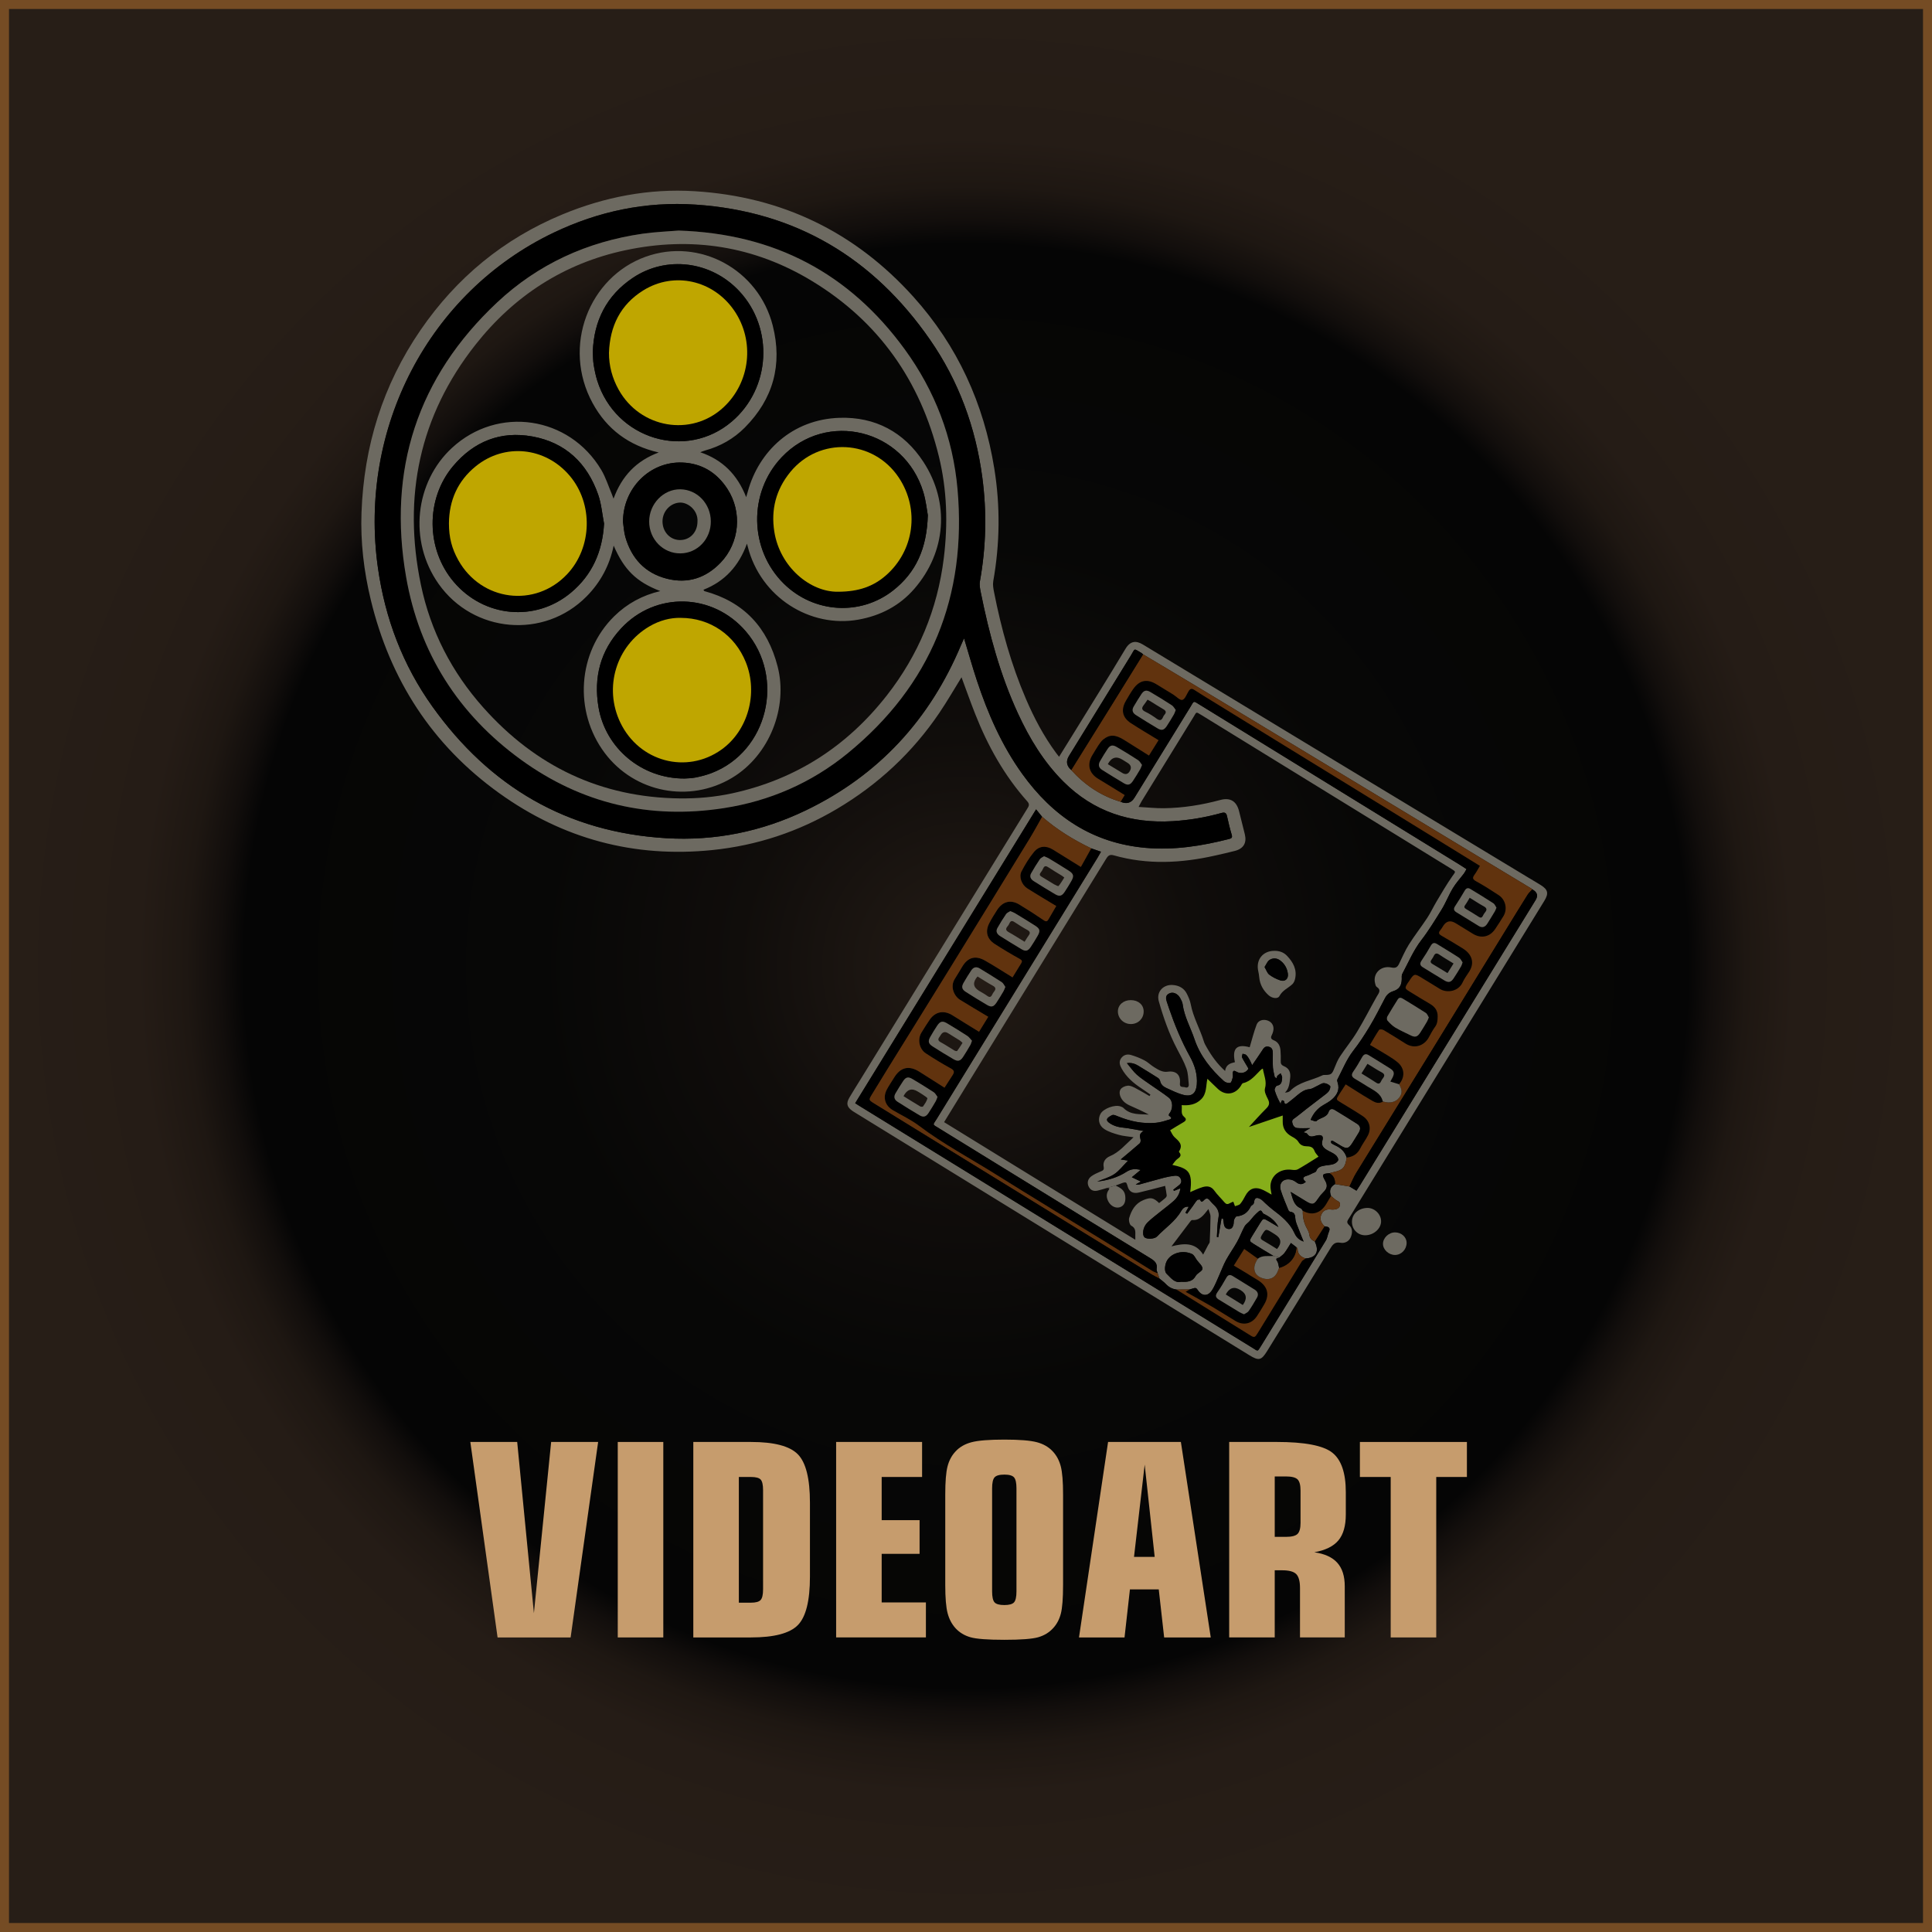 <?xml version="1.0" encoding="UTF-8"?><svg id="b" xmlns="http://www.w3.org/2000/svg" xmlns:xlink="http://www.w3.org/1999/xlink" viewBox="0 0 215 215"><defs><style>.e{fill:#030202;}.f{fill:#61330e;}.g{fill:#61340f;}.h{fill:#6d6a61;}.i{fill:#010100;}.j{fill:#86ae1a;}.k{fill:#020202;}.l{fill:#c69c6d;}.m{fill:url(#d);stroke:#754c24;stroke-miterlimit:10;}.n{fill:#bfa600;}.o{fill:#010101;}</style><radialGradient id="d" cx="107.5" cy="107.5" fx="107.5" fy="107.5" r="107" gradientUnits="userSpaceOnUse"><stop offset="0" stop-color="#271e17"/><stop offset=".062" stop-color="#1f1813"/><stop offset=".237" stop-color="#100d0b"/><stop offset=".443" stop-color="#070706"/><stop offset=".751" stop-color="#050505"/><stop offset=".776" stop-color="#120e0c"/><stop offset=".811" stop-color="#1e1712"/><stop offset=".861" stop-color="#251c16"/><stop offset="1" stop-color="#271e17"/></radialGradient></defs><g id="c"><g><g><rect class="m" x=".5" y=".5" width="214" height="214"/><g><path class="l" d="M55.372,182.22l-3.032-21.753h5.215l1.86,19.058,1.919-19.058h5.229l-3.062,21.753h-8.13Z"/><path class="l" d="M73.815,182.22h-5.068v-21.753h5.068v21.753Z"/><path class="l" d="M77.154,182.22v-21.753h6.416c2.578,0,4.316,.457,5.215,1.37s1.348,2.708,1.348,5.383v8.247c0,2.676-.449,4.47-1.348,5.383s-2.637,1.37-5.215,1.37h-6.416Zm7.764-5.347v-11.03c0-.596-.088-.991-.264-1.187s-.537-.293-1.084-.293h-1.348v13.989h1.348c.537,0,.896-.1,1.076-.3s.271-.593,.271-1.179Z"/><path class="l" d="M93.048,182.22v-21.753h9.565v3.896h-4.497v4.805h4.219v3.75h-4.219v5.405h4.922v3.896h-9.99Z"/><path class="l" d="M118.302,176.375c0,1.494-.083,2.561-.249,3.201s-.454,1.179-.864,1.619c-.439,.479-.991,.813-1.655,1.003s-1.919,.286-3.765,.286c-1.855,0-3.115-.095-3.779-.286s-1.216-.525-1.655-1.003c-.41-.449-.703-1.003-.879-1.663s-.264-1.711-.264-3.157v-10.049c0-1.445,.085-2.495,.256-3.149s.467-1.206,.887-1.655c.449-.488,1.042-.83,1.779-1.025s1.956-.293,3.655-.293c1.689,0,2.897,.098,3.625,.293s1.316,.537,1.766,1.025c.42,.449,.715,1.001,.886,1.655s.257,1.704,.257,3.149v10.049Zm-5.186,.718v-11.47c0-.605-.091-1.011-.271-1.216s-.539-.308-1.076-.308c-.547,0-.911,.103-1.092,.308s-.271,.61-.271,1.216v11.47c0,.615,.09,1.023,.271,1.223s.545,.3,1.092,.3c.537,0,.896-.1,1.076-.3s.271-.608,.271-1.223Z"/><path class="l" d="M120.074,182.22l3.237-21.753h8.101l3.325,21.753h-5.186l-.601-5.347h-3.208l-.601,5.347h-5.068Zm6.123-8.965h2.3l-1.113-10.269-1.187,10.269Z"/><path class="l" d="M144.669,176.726c0-.752-.14-1.27-.418-1.553s-.798-.425-1.56-.425h-.835v7.471h-5.068v-21.753h5.273c3.125,0,5.19,.396,6.196,1.187s1.509,2.256,1.509,4.395v2.49c0,1.26-.273,2.219-.82,2.878s-1.44,1.101-2.681,1.326c1.152,.166,2.004,.557,2.556,1.172s.828,1.484,.828,2.607v5.698h-4.98v-5.493Zm-1.582-12.422h-1.23v6.724h1.23c.654,0,1.091-.11,1.311-.33s.33-.627,.33-1.223v-3.604c0-.605-.11-1.018-.33-1.238s-.656-.33-1.311-.33Z"/><path class="l" d="M154.762,182.22v-17.856h-3.428v-3.896h11.909v3.896h-3.413v17.856h-5.068Z"/></g></g><g><path class="h" d="M107.003,75.366c-.82,1.323-1.592,2.671-2.461,3.954-2.992,4.422-6.811,7.977-11.404,10.699-4.283,2.539-8.911,4.07-13.857,4.577-8.708,.892-16.647-1.244-23.741-6.342-7.456-5.359-12.133-12.611-14.282-21.517-.768-3.184-1.147-6.412-1.029-9.685,.267-7.394,2.369-14.204,6.576-20.329,4.003-5.827,9.242-10.151,15.778-12.859,4.714-1.954,9.642-2.9,14.741-2.584,9.688,.6,17.823,4.529,24.321,11.747,4.916,5.461,7.84,11.883,9.006,19.123,.673,4.182,.622,8.352-.117,12.522-.07,.395,.01,.832,.09,1.236,.802,4.069,1.906,8.05,3.545,11.87,.906,2.111,1.974,4.133,3.339,5.99,.097,.132,.201,.259,.349,.449,.566-.911,1.098-1.765,1.626-2.621,1.927-3.128,3.876-6.244,5.765-9.395,.528-.88,1.17-.941,1.939-.475,14.303,8.669,28.621,17.314,42.935,25.963,.443,.268,.893,.525,1.332,.801,.819,.514,.914,.928,.396,1.772-2.09,3.405-4.185,6.807-6.279,10.21-5.144,8.36-10.288,16.719-15.436,25.077-.171,.278-.364,.465,.006,.796,.401,.359,.375,.905,.155,1.38-.212,.458-.691,.654-1.117,.573-.672-.128-.895,.239-1.18,.705-2.316,3.787-4.65,7.564-6.983,11.341-.655,1.06-.931,1.117-2.017,.449-10.82-6.658-21.64-13.317-32.46-19.975-3.782-2.327-7.564-4.654-11.346-6.981-.105-.065-.212-.127-.313-.197-.64-.445-.742-.841-.352-1.506,.399-.681,.824-1.346,1.238-2.018,6.181-10.038,12.362-20.077,18.545-30.114,.172-.28,.314-.482,.011-.821-2.556-2.867-4.394-6.17-5.798-9.725-.533-1.35-1.015-2.72-1.523-4.086Zm35.375,64.569c-.217-.054-.434-.108-.651-.162-.732-.443-1.471-.876-2.195-1.332-.522-.328-.518-.346-.21-.857,.305-.506,.614-1.01,.93-1.509,.323-.511,.338-.514,.858-.216,.389,.223,.771,.456,1.156,.685-.372-.731-.975-1.147-1.641-1.469-.182-.088-.205-.557-.554-.259-.181,.154-.354,.318-.516,.492-.18,.194-.335,.41-.513,.605-.177,.195-.421,.348-.542,.57-.302,.557-.521,1.159-.829,1.712-.383,.688-.847,1.33-1.226,2.02-.281,.511-.479,1.068-.723,1.601-.275,.6-.497,1.237-.856,1.783-.461,.7-1.128,.66-1.585-.055-.145-.228-.262-.242-.467-.174-.14,.047-.283,.083-.425,.124l-1.463,.012c-.471-.062-.86-.266-1.189-.617-.212-.226-.473-.406-.711-.607-.065-.195-.13-.39-.196-.585-.043-.161-.144-.332-.117-.48,.112-.617-.214-.901-.702-1.199-5.452-3.33-10.889-6.684-16.33-10.032-2.395-1.474-4.791-2.945-7.182-4.425-.787-.487-.707-.309-.235-1.078,5.956-9.682,11.919-19.36,17.879-29.04,.127-.206,.241-.419,.379-.66-.392-.136-.739-.256-1.086-.376-1.972-.945-3.821-2.082-5.473-3.525-.199-.245-.398-.491-.662-.816-6.768,10.993-13.445,21.838-20.133,32.701,.172,.111,.294,.192,.418,.269,14.617,8.996,29.235,17.992,43.852,26.988,.558,.343,.487,.424,.87-.2,2.413-3.928,4.836-7.85,7.241-11.783,.171-.279,.196-.643,.332-.948,.235-.527-.106-.58-.476-.626-.05-.052-.102-.102-.148-.157-.317-.372-.411-.788-.177-1.229,.224-.421,.597-.54,1.063-.48,.207,.027,.438-.004,.636-.073,.13-.045,.284-.192,.312-.318,.043-.194,.082-.412-.212-.547-.28-.129-.506-.375-.755-.57-.224-.566-.105-1.016,.444-1.322,.537,.089,1.074,.178,1.611,.267,.247,.149,.494,.298,.774,.466,.133-.204,.269-.405,.396-.611,6.512-10.575,13.023-21.151,19.534-31.727q.461-.749-.362-1.188c-.014-.02-.024-.048-.043-.06-12.477-7.538-24.953-15.077-37.432-22.611-1.941-1.172-3.892-2.326-5.838-3.488-.055-.049-.105-.108-.167-.144-.935-.548-.693-.54-1.184,.255-2.304,3.727-4.599,7.461-6.897,11.192q-.539,.875,.251,1.57c1.515,1.672,3.322,2.891,5.499,3.534q.996,.428,1.535-.448c2.082-3.38,4.164-6.761,6.248-10.141,.403-.654,.27-.67,.97-.24,9.685,5.96,19.371,11.919,29.056,17.879,.227,.14,.447,.29,.679,.441-.105,.185-.174,.346-.277,.482-.412,.547-.887,1.055-1.238,1.638-.466,.773-.788,1.634-1.265,2.4-.712,1.145-1.405,2.295-2.239,3.375-.875,1.132-1.448,2.499-2.132,3.774-.083,.155-.05,.379-.053,.571-.011,.698-.27,1.13-.94,1.344-.438,.14-.719,.384-.925,.775-.56,1.062-1.096,2.14-1.715,3.166-.556,.922-1.138,1.823-1.811,2.682-.745,.95-1.204,2.124-1.774,3.208-.044,.085-.004,.231,.03,.337,.258,.794-.072,1.396-.647,1.891-.278,.239-.607,.422-.927,.605-.664,.38-1.127,.922-1.434,1.655,.24,.061,.555,.224,.632,.147,.413-.412,1.156-.374,1.376-1.043,.105-.319,.374-.386,.658-.214,.843,.511,1.684,1.026,2.514,1.557,.381,.243,.412,.588,.183,.963-.244,.4-.486,.802-.74,1.195-.389,.601-.603,.654-1.209,.304-.32-.185-.63-.388-.951-.573-.044-.026-.121,.004-.183,.009,.007,.086-.02,.214,.026,.25,.133,.105,.292,.181,.447,.253,.605,.281,1.068,.69,1.26,1.354-.16,1.118-.419,1.398-1.496,1.624-.14,.029-.277,.074-.415,.111-.821,.064-.872,.151-.487,.826,.302,.529,.235,.878-.208,1.305-.208,.201-.396,.431-.556,.672-.471,.711-.64,.76-1.364,.321-.571-.346-1.138-.696-1.707-1.045,.229,.744,.34,1.507,1.122,1.83,.098,.04,.154,.183,.23,.278-.033,.704,.122,1.361,.467,1.979,.118,.213,.232,.45,.26,.686,.047,.397,.269,.608,.607,.745,.53,1.125,.156,1.816-1.024,1.894-.528-.179-.899-.482-.895-1.099,0-.051-.085-.104-.13-.155-.188-.145-.376-.29-.61-.471-.247,.39-.458,.769-.716,1.113-.147,.196-.372,.334-.562,.499Zm-19.158-7.742c-.354,.102-.705,.218-1.064,.301-.428,.098-.787-.017-.997-.433-.212-.42-.112-.878,.308-1.174,.298-.21,.643-.361,.98-.506,.257-.11,.45-.149,.371-.551-.105-.533,.205-.96,.704-1.169,1.03-.43,1.706-1.281,2.625-2.104-.647-.1-1.161-.129-1.643-.267-.559-.16-1.145-.333-1.621-.649-.623-.414-.73-1.129-.405-1.702,.33-.583,1.589-1.044,2.222-.809,.113,.042,.241,.086,.322,.168,.802,.817,1.837,.667,2.823,.737-.694-.381-1.41-.691-2.12-1.012-.461-.209-.844-.506-1.04-.998-.141-.355-.128-.73,.157-.952,.223-.174,.596-.296,.861-.243,.396,.08,.761,.325,1.129,.52,.37,.196,.727,.417,1.089,.626,.034-.055,.069-.111,.103-.166-.331-.229-.657-.465-.994-.686-.898-.589-1.695-1.273-2.222-2.233-.203-.369-.307-.739-.055-1.111,.268-.396,.688-.504,1.116-.376,.513,.153,1.022,.351,1.496,.6,.389,.205,.707,.54,1.087,.767,.454,.272,.907,.578,1.491,.493,.933-.136,1.463,.351,1.363,1.292-.056,.527,.358,.356,.579,.44,.278,.106,.434-.063,.404-.341-.063-.583-.062-1.196-.254-1.737-.27-.761-.676-1.477-1.053-2.196-.885-1.69-1.514-3.481-2.028-5.307-.29-1.03,.492-1.879,1.559-1.801,.678,.049,1.247,.341,1.562,.971,.186,.372,.359,.769,.435,1.174,.275,1.464,1.037,2.75,1.466,4.157,.064,.21,.18,.406,.288,.599,.545,.965,1.176,1.861,2.068,2.666,.094-.714,.595-.862,1.094-.978-.335-1.549,.22-2.052,1.642-1.661,.253-.843,.462-1.701,.773-2.519,.187-.492,.758-.635,1.26-.442,.491,.189,.723,.668,.577,1.206-.039,.142-.088,.285-.156,.415-.148,.285-.069,.444,.228,.563,.521,.209,.718,.65,.749,1.178,.022,.369,.044,.741,.026,1.11-.014,.304,.048,.465,.37,.602,.576,.244,.756,.698,.676,1.327-.072,.566-.1,1.145-.578,1.607,.238-.013,.445-.059,.57-.186,.998-1.015,2.412-1.157,3.614-1.741,.084-.041,.193-.037,.291-.037,.665-.005,.764-.095,1.021-.74,.181-.454,.366-.918,.633-1.323,.607-.922,1.317-1.779,1.888-2.721,.776-1.28,1.454-2.619,2.189-3.924,.214-.381,.571-.723-.006-1.103-.102-.067-.136-.258-.171-.4-.268-1.076,.635-1.994,1.806-1.748,.473,.099,.676-.021,.859-.395,.356-.726,.669-1.479,1.098-2.16,.64-1.016,1.386-1.965,2.047-2.969,.39-.593,.687-1.246,1.053-1.856,.567-.944,1.118-1.902,1.752-2.799,.351-.496,.423-.462-.12-.795-9.286-5.715-18.573-11.428-27.859-17.144-.591-.364-.495-.319-.814,.199-1.927,3.129-3.855,6.257-5.781,9.387-.11,.179-.199,.372-.354,.664,1.007,.055,1.91,.156,2.812,.144,2.13-.028,4.221-.363,6.279-.917,1.11-.299,1.807,.132,2.088,1.248,.217,.86,.436,1.719,.644,2.581,.228,.944-.148,1.586-1.092,1.833-.739,.193-1.485,.357-2.23,.525-3.76,.849-7.523,1.039-11.274-.029-.524-.149-.677,.123-.897,.48-5.115,8.321-10.24,16.636-15.361,24.953-.865,1.405-1.727,2.812-2.616,4.26,7.09,4.36,14.136,8.717,21.28,13.088,0-.257-0-.354,0-.451,.003-.431,.069-.844-.454-1.118-.184-.096-.304-.602-.229-.854,.256-.86,.677-1.621,1.593-1.995,.786-.32,1.089-.294,1.739,.336,.224-.179,.46-.354,.678-.549,.082-.074,.179-.202,.169-.295-.039-.365-.117-.725-.177-1.07-.967,.247-1.942,.513-2.925,.742-.583,.136-.986-.054-1.178-.489-.096-.218-.141-.592-.278-.627-.217-.055-.492,.112-.741,.191-.133,.042-.263,.096-.395,.144-.307,.089-.615,.178-.922,.266Zm-15.937-61.162c.484,1.596,.922,3.161,1.431,4.703,1.219,3.687,2.768,7.221,5.047,10.392,3.393,4.721,7.831,7.715,13.749,8.229,3.165,.275,6.248-.214,9.299-.997,.259-.066,.349-.169,.259-.468-.206-.683-.371-1.379-.524-2.077-.086-.392-.282-.435-.632-.337-1.763,.491-3.559,.795-5.387,.907-4.699,.287-8.814-1.031-12.188-4.405-2.193-2.193-3.769-4.797-5.058-7.591-1.982-4.298-3.202-8.832-4.132-13.453-.081-.404-.17-.842-.099-1.236,.69-3.845,.782-7.699,.267-11.571-.74-5.566-2.625-10.716-5.822-15.326-6.312-9.101-14.957-14.28-26.078-15.03-5.516-.372-10.803,.732-15.795,3.117-13.911,6.647-21.748,21.788-19.564,37.283,.793,5.629,2.758,10.834,6.07,15.466,6.372,8.912,14.963,13.975,25.988,14.639,5.448,.328,10.659-.732,15.572-3.1,8.108-3.907,13.793-10.117,17.263-18.39,.103-.245,.216-.486,.335-.753Zm28.657,64.561l.164,.021c.033,.213,.064,.426,.098,.639,.048,.31,.238,.499,.541,.515,.338,.018,.458-.246,.522-.522,.039-.167,.009-.354,.068-.511,.054-.146,.175-.367,.283-.377,.74-.071,1.242-.424,1.564-1.096,.077-.161,.338-.172,.371-.469,.057-.52,.292-.606,.754-.336,.186,.109,.329,.292,.495,.438,.271,.239,.533,.49,.821,.708,.965,.73,1.91,1.474,2.428,2.62,.179,.396,.438,.726,1.018,.944-.227-.569-.407-.995-.567-1.428-.136-.368-.326-.739-.352-1.119-.029-.419-.082-.713-.56-.77-.078-.009-.18-.102-.212-.18-.294-.73-.617-1.453-.85-2.204-.263-.845,.327-1.404,1.197-1.174,.184,.049,.367,.151,.518,.269,.359,.279,.697,.291,1.071-.049-.346-.272-.431-.522,.108-.671,.224-.062,.434-.178,.646-.279,.142-.068,.36-.122,.399-.234,.173-.494,.589-.552,1.002-.628,.315-.058,.649-.059,.945-.167,.205-.075,.472-.267,.505-.445,.032-.173-.154-.453-.323-.584-.289-.224-.647-.354-.961-.549-.379-.235-.63-.522-.475-1.038,.145-.481-.053-.664-.577-.572-.399,.07-.801,.326-1.122-.175-.064-.1-.267-.112-.407-.164,.133-.087,.265-.176,.399-.261,.08-.05,.164-.094,.357-.204-.58,0-1.025,.036-1.461-.012-.321-.035-.486-.292-.544-.62-.057-.324,.174-.409,.374-.555,.398-.29,.77-.614,1.16-.916,.641-.496,1.289-.983,1.93-1.48,.213-.165,.45-.321,.605-.533,.114-.156,.219-.496,.142-.578-.164-.173-.448-.307-.686-.313-.222-.006-.45,.173-.675,.273-.314,.139-.62,.369-.943,.398-.538,.048-.917,.327-1.299,.639-.344,.281-.675,.578-1.033,.84-.168,.123-.428,.367-.479-.123-.005-.049-.149-.084-.228-.126-.046,.094-.109,.184-.132,.283-.017,.071,.021,.154,.034,.232-.311-.524-.558-1.062-.729-1.624-.042-.14,.141-.492,.259-.511,.549-.09,.537-.511,.576-.883,.017-.156-.11-.327-.172-.491-.119,.091-.253,.169-.353,.277-.058,.064-.063,.177-.091,.268-.068-.036-.136-.073-.204-.109-.071-.356-.179-.71-.205-1.07-.037-.516-.013-1.036-.016-1.554-.002-.362-.042-.699-.492-.781-.407-.075-.554,.212-.732,.488-.327,.506-.677,.997-1.074,1.577-.123-.265-.188-.44-.281-.598-.111-.189-.224-.386-.378-.536-.091-.089-.264-.095-.401-.138-.025,.136-.113,.303-.064,.403,.176,.362,.4,.7,.601,1.05,.044,.076,.122,.192,.096,.238-.252,.436-.862,.583-1.314,.31-.264-.16-.411-.155-.416,.194-.002,.148,.038,.306-.002,.442-.063,.219-.14,.564-.278,.601-.207,.055-.536-.043-.704-.195-1.443-1.309-2.654-2.809-3.28-4.676-.435-1.298-1.137-2.507-1.316-3.894-.028-.213-.139-.422-.242-.617-.079-.149-.184-.297-.312-.406-.311-.264-.683-.327-1.03-.111-.326,.203-.289,.539-.178,.864,.08,.233,.154,.468,.234,.701,.639,1.867,1.387,3.686,2.347,5.417,.534,.962,.854,1.991,.758,3.118-.08,.95-.544,1.368-1.466,1.141-.66-.163-1.285-.484-1.911-.766-.341-.153-.627-.383-.708-.798-.024-.124-.134-.263-.244-.334-.639-.411-1.29-.804-1.937-1.201-.412-.253-.817-.532-1.511-.441,.421,.498,.723,.951,1.118,1.299,.497,.438,1.066,.794,1.609,1.178,.644,.456,1.314,.877,1.932,1.365,.491,.388,.484,1.28,.06,1.768-.047,.054-.072,.217-.046,.233,.574,.366,.044,.436-.159,.501-.419,.135-.853,.258-1.29,.298-1.429,.132-2.801-.151-4.124-.679-.637-.254-.63-.272-1.029-.017-.35,.224-.398,.425-.072,.676,.264,.204,.593,.351,.916,.442,.377,.106,.78,.115,1.169,.179,.545,.089,1.087,.189,1.785,.312-.583,.305-.406,.642-.345,.975,.023,.125-.012,.322-.099,.398-.681,.599-1.381,1.177-2.113,1.793,.268,.042,.482,.075,.821,.128-.567,.57-.989,1.141-1.545,1.512-.564,.376-1.259,.554-1.897,.819,1.176-.132,2.291-.457,3.266-1.088,.512-.332,.971-.347,1.573-.207-.342,.284-.632,.525-.982,.815,.334,.16,.655,.313,1.013,.484-.224,.121-.401,.217-.579,.313,.165,.046,.309,.034,.447-.003,.903-.246,1.803-.507,2.709-.743,.38-.099,.77-.172,1.16-.215,.308-.034,.587,.048,.713,.393,.13,.355-.059,.555-.316,.741-.184,.134-.357,.283-.535,.425,.027,.041,.055,.082,.082,.123,.216-.088,.432-.176,.716-.291-.084,.639-.37,1.068-.755,1.413-.476,.427-.997,.804-1.495,1.208-.459,.372-.935,.728-1.36,1.136-.365,.35-.577,.804-.536,1.331,.01,.131,.064,.298,.158,.376,.284,.233,1.121,.18,1.382-.096,.895-.947,2.023-1.67,2.69-2.838,.161-.282,.415-.538,.837-.47-.137,.248-.251,.457-.366,.665,.063,.036,.125,.073,.188,.109,.2-.268,.402-.535,.598-.805,.173-.239,.324-.496,.518-.715,.061-.069,.334-.067,.336-.057,.083,.357,.277,.226,.414,.076,.289-.317,.49-.208,.707,.079,.133,.176,.301,.327,.459,.483,.39,.386,.572,.797,.456,1.39-.137,.696-.124,1.422-.176,2.134,.052,.007,.104,.014,.156,.021,.12-.695,.241-1.389,.361-2.084Zm-4.509,7.049c.739,.032,1.281-.016,1.632-.655,.174-.318,.744-.527,.754-.799,.012-.313-.395-.644-.626-.962-.172-.236-.307-.569-.542-.677-.992-.454-2.196-.142-2.726,.649-.298,.445-.393,1.261-.106,1.54,.482,.469,.919,1.081,1.614,.904Zm2.46-3.026c.212-.406,.39-.749,.57-1.092,.054-.103,.155-.202,.16-.306,.042-.951,.083-1.902,.088-2.854,.001-.23-.127-.461-.233-.816-.543,.7-.972,1.289-1.813,1.223-.067-.005-.158,.104-.214,.178-.692,.908-1.379,1.82-2.085,2.754,1.36-.349,2.653-.489,3.527,.913Zm8.219-.618q.829-.982-.218-1.627c-.105-.065-.206-.135-.311-.199-.74-.451-.724-.441-1.175,.3-.17,.28-.14,.413,.138,.571,.533,.302,1.048,.636,1.566,.955Z"/><path class="h" d="M153.692,135.873c.027,.814-.775,1.56-1.713,1.593-.837,.029-1.504-.606-1.529-1.455-.025-.877,.688-1.552,1.679-1.588,.803-.029,1.537,.652,1.563,1.45Z"/><path class="h" d="M156.533,138.309c-.001,.735-.584,1.344-1.288,1.348-.691,.004-1.33-.577-1.341-1.217-.011-.679,.636-1.3,1.35-1.295,.708,.005,1.28,.526,1.279,1.164Z"/><path d="M107.283,71.032c-.119,.267-.232,.508-.335,.753-3.47,8.274-9.155,14.483-17.263,18.39-4.913,2.368-10.123,3.428-15.572,3.1-11.024-.664-19.616-5.727-25.988-14.639-3.312-4.632-5.277-9.837-6.07-15.466-2.184-15.495,5.654-30.636,19.564-37.283,4.992-2.386,10.28-3.489,15.795-3.117,11.121,.749,19.766,5.929,26.078,15.03,3.197,4.61,5.082,9.76,5.822,15.326,.515,3.872,.423,7.726-.267,11.571-.071,.394,.017,.832,.099,1.236,.93,4.621,2.15,9.155,4.132,13.453,1.288,2.794,2.864,5.398,5.058,7.591,3.375,3.374,7.49,4.692,12.188,4.405,1.828-.112,3.624-.416,5.387-.907,.349-.097,.546-.054,.632,.337,.153,.697,.318,1.394,.524,2.077,.091,.3,0,.402-.259,.468-3.051,.783-6.134,1.272-9.299,.997-5.918-.514-10.355-3.508-13.749-8.229-2.279-3.171-3.828-6.705-5.047-10.392-.51-1.541-.948-3.106-1.431-4.703Zm-31.762-45.373c-1.201,.101-2.612,.15-4.002,.35-6.178,.887-11.65,3.387-16.195,7.65-8.878,8.326-12.203,18.638-10.129,30.554,1.468,8.44,5.817,15.281,12.784,20.334,6.754,4.898,14.324,6.658,22.556,5.389,5.117-.788,9.763-2.812,13.774-6.084,9.318-7.601,13.299-17.509,12.25-29.416-.503-5.706-2.507-10.943-5.888-15.58-6.154-8.439-14.475-12.852-25.149-13.196Z"/><path d="M149.862,128.821c-.192-.663-.655-1.073-1.26-1.354-.156-.072-.314-.148-.447-.253-.046-.036-.019-.164-.026-.25,.062-.004,.138-.034,.183-.009,.32,.185,.631,.388,.951,.573,.606,.35,.821,.297,1.209-.304,.254-.393,.496-.795,.74-1.195,.229-.375,.197-.719-.183-.963-.831-.53-1.671-1.046-2.514-1.557-.284-.172-.553-.105-.658,.214-.22,.67-.963,.631-1.376,1.043-.077,.076-.392-.086-.632-.147,.307-.733,.771-1.276,1.434-1.655,.32-.183,.65-.366,.927-.605,.575-.495,.905-1.097,.647-1.891-.035-.106-.075-.253-.03-.337,.57-1.083,1.029-2.258,1.774-3.208,.673-.859,1.255-1.76,1.811-2.682,.619-1.027,1.155-2.105,1.715-3.166,.206-.391,.487-.636,.925-.775,.67-.214,.928-.645,.94-1.344,.003-.192-.03-.416,.053-.571,.684-1.275,1.257-2.642,2.132-3.774,.834-1.08,1.527-2.23,2.239-3.375,.476-.766,.798-1.627,1.265-2.4,.352-.583,.827-1.09,1.238-1.638,.103-.136,.172-.297,.277-.482-.232-.151-.452-.301-.679-.441-9.685-5.96-19.371-11.919-29.056-17.879-.7-.431-.567-.415-.97,.24-2.084,3.38-4.166,6.76-6.248,10.141q-.539,.876-1.535,.448c.15-.248,.3-.496,.452-.746-1.011-.622-1.968-1.221-2.936-1.801-1.061-.635-1.3-1.647-.625-2.708,.211-.332,.396-.681,.617-1.006,.164-.241,.333-.496,.556-.676,.71-.572,1.347-.552,2.302,.04,.916,.567,1.825,1.145,2.787,1.75,.37-.592,.725-1.161,1.066-1.706-1.061-.65-2.08-1.247-3.069-1.889-.963-.625-1.145-1.489-.566-2.491,.258-.447,.518-.896,.815-1.318,.71-1.007,1.573-1.161,2.621-.506,.605,.378,1.219,.742,1.826,1.117,.349,.215,.751,.669,1.021,.599,.299-.078,.482-.626,.703-.978,.16-.255,.329-.325,.606-.146,.66,.428,1.334,.836,2.004,1.25,2.806,1.73,5.612,3.461,8.419,5.188,2.975,1.831,5.953,3.657,8.929,5.487,2.85,1.753,5.699,3.507,8.548,5.262,1.295,.798,2.59,1.597,3.909,2.41-.219,.363-.387,.69-.601,.983-.241,.33-.233,.504,.166,.725,.861,.475,1.693,1.004,2.515,1.544,.784,.515,1.011,1.559,.536,2.342-.293,.484-.6,.96-.915,1.43-.602,.898-1.574,1.098-2.493,.529-.627-.389-1.262-.767-1.887-1.158q-.875-.548-1.404,.28c-.106,.166-.202,.341-.328,.491-.248,.293-.147,.447,.158,.62,.792,.449,1.569,.924,2.344,1.401,.859,.528,1.423,1.448,.724,2.567-.247,.396-.541,.772-.731,1.195-.467,1.038-1.765,1.25-2.574,.727-.599-.387-1.222-.737-1.826-1.116-.991-.62-.988-.624-1.611,.335-.027,.041-.062,.077-.089,.119-.377,.596-.371,.63,.253,1.012,.734,.449,1.467,.903,2.211,1.336,.559,.326,.872,.769,.85,1.439-.013,.398-.031,.767-.289,1.115-.277,.373-.49,.796-.717,1.204-.475,.854-1.538,1.317-2.582,.652-.809-.515-1.624-1.023-2.45-1.51-.126-.074-.429-.088-.478-.015-.363,.54-.682,1.11-1.018,1.676,.7,.415,1.341,.78,1.967,1.17,.396,.246,.799,.495,1.148,.801,.761,.666,.793,1.642,.119,2.409-.318-.098-.636-.196-.967-.298,.079-.144,.168-.291,.244-.444,.232-.472,.189-.719-.249-1.002-.786-.508-1.594-.983-2.387-1.48-.358-.225-.571-.114-.765,.235-.299,.538-.612,1.071-.965,1.574-.277,.393-.159,.614,.205,.825,.468,.273,.927,.562,1.387,.849,.668,.418,1.445,.723,1.676,1.6,.006,.023,.026,.042,.039,.062-.569,.365-1.038,.006-1.483-.252-.888-.514-1.746-1.079-2.667-1.655-.248,.381-.488,.745-.724,1.113-.371,.577-.365,.57,.2,.912,.818,.496,1.64,.987,2.437,1.515,.737,.488,.963,1.35,.564,2.136-.255,.502-.606,.954-.859,1.456-.32,.638-.833,.938-1.513,1.016Zm9.143-15.598c-.101-.159-.174-.399-.334-.503-.845-.55-1.711-1.065-2.57-1.592-.221-.136-.414-.138-.565,.108-.385,.628-.784,1.247-1.15,1.886-.066,.116-.063,.364,.017,.453,.262,.289,.543,.583,.873,.781,.542,.326,1.13,.576,1.697,.861,.488,.246,.753,.189,1.059-.272,.271-.409,.521-.834,.771-1.257,.073-.124,.116-.265,.202-.464Zm-28.166-34.213c-.133-.167-.245-.4-.429-.521-.781-.511-1.578-.999-2.383-1.472-.448-.263-.719-.201-1.006,.22-.304,.446-.572,.917-.853,1.378-.238,.39-.138,.717,.228,.949,.809,.514,1.621,1.023,2.447,1.507,.435,.256,.698,.177,.996-.267,.287-.428,.547-.875,.808-1.319,.073-.123,.109-.268,.191-.475Zm-3.752,6.113c-.135-.171-.246-.407-.432-.529-.781-.509-1.577-.996-2.382-1.468-.453-.265-.727-.206-1.01,.208-.304,.445-.579,.912-.849,1.379-.217,.376-.153,.719,.223,.955,.81,.51,1.622,1.017,2.448,1.501,.435,.255,.693,.179,.992-.263,.289-.426,.55-.871,.814-1.314,.074-.124,.113-.268,.196-.47Zm35.676,21.973c-.118-.16-.218-.404-.401-.524-.8-.524-1.627-1.007-2.438-1.515-.325-.204-.523-.126-.709,.2-.315,.554-.647,1.1-1.008,1.625-.237,.345-.194,.565,.159,.776,.8,.479,1.583,.986,2.387,1.458,.447,.263,.713,.199,1.002-.225,.304-.445,.576-.912,.854-1.375,.062-.103,.086-.228,.155-.42Zm3.769-6.086c-.105-.156-.185-.389-.347-.495-.842-.549-1.703-1.071-2.564-1.592-.248-.15-.453-.1-.613,.171-.349,.591-.703,1.181-1.084,1.752-.2,.299-.13,.5,.138,.666,.833,.519,1.669,1.035,2.509,1.541,.394,.237,.709,.098,.939-.263,.29-.455,.57-.917,.847-1.38,.062-.103,.097-.221,.174-.402Z"/><path class="f" d="M155.69,120.66c.674-.767,.642-1.743-.119-2.409-.349-.306-.752-.554-1.148-.801-.626-.389-1.267-.755-1.967-1.17,.336-.566,.655-1.136,1.018-1.676,.049-.073,.352-.059,.478,.015,.826,.487,1.641,.995,2.45,1.51,1.044,.665,2.108,.202,2.582-.652,.227-.409,.44-.831,.717-1.204,.258-.348,.276-.716,.289-1.115,.022-.67-.29-1.113-.85-1.439-.744-.433-1.476-.887-2.211-1.336-.624-.382-.63-.416-.253-1.012,.026-.042,.062-.077,.089-.119,.623-.959,.62-.955,1.611-.335,.605,.379,1.227,.729,1.826,1.116,.809,.523,2.106,.311,2.574-.727,.19-.422,.483-.798,.731-1.195,.699-1.12,.135-2.039-.724-2.567-.775-.477-1.552-.952-2.344-1.401-.305-.173-.405-.327-.158-.62,.126-.149,.222-.325,.328-.491q.532-.831,1.404-.28c.626,.392,1.26,.77,1.887,1.158,.919,.569,1.891,.369,2.493-.529,.315-.47,.622-.946,.915-1.43,.474-.782,.248-1.827-.536-2.342-.822-.54-1.655-1.069-2.515-1.544-.4-.221-.408-.395-.166-.725,.214-.293,.382-.62,.601-.983-1.32-.814-2.614-1.613-3.909-2.41-2.849-1.754-5.698-3.509-8.548-5.262-2.976-1.83-5.954-3.656-8.929-5.487-2.808-1.728-5.613-3.458-8.419-5.188-.67-.413-1.344-.821-2.004-1.25-.277-.179-.445-.109-.606,.146-.221,.351-.404,.9-.703,.978-.27,.07-.673-.384-1.021-.599-.607-.375-1.221-.739-1.826-1.117-1.047-.655-1.911-.501-2.621,.506-.297,.421-.557,.871-.815,1.318-.578,1.002-.396,1.866,.566,2.491,.99,.642,2.008,1.239,3.069,1.889-.341,.545-.696,1.114-1.066,1.706-.962-.604-1.871-1.182-2.787-1.75-.955-.592-1.592-.612-2.302-.04-.223,.179-.393,.435-.556,.676-.221,.325-.405,.674-.617,1.006-.675,1.06-.436,2.073,.625,2.708,.969,.58,1.925,1.18,2.936,1.801-.151,.25-.301,.498-.452,.746-2.177-.643-3.984-1.862-5.499-3.534,1.503-2.414,3.008-4.826,4.509-7.241,1.165-1.875,2.325-3.754,3.488-5.632,1.946,1.162,3.898,2.316,5.838,3.488,12.479,7.535,24.956,15.073,37.432,22.611,.019,.012,.029,.04,.043,.06-.177,.199-.386,.377-.526,.6-.785,1.249-1.554,2.508-2.327,3.765-2.666,4.336-5.327,8.675-7.997,13.008-2.915,4.731-5.842,9.454-8.752,14.189-.291,.473-.496,.998-.741,1.499-.537-.089-1.074-.178-1.611-.267,.025-.522-.154-.94-.617-1.214,.138-.037,.275-.082,.415-.111,1.077-.226,1.337-.507,1.496-1.624,.679-.078,1.192-.378,1.513-1.016,.252-.503,.604-.955,.859-1.456,.399-.786,.173-1.648-.564-2.136-.797-.528-1.619-1.019-2.437-1.515-.565-.343-.571-.335-.2-.912,.236-.367,.476-.732,.724-1.113,.921,.576,1.779,1.141,2.667,1.655,.446,.258,.914,.617,1.483,.252,.766,.229,1.415,.075,1.8-.428,.355-.463,.351-.87-.017-1.492Z"/><path d="M135.939,135.593c-.12,.695-.241,1.389-.361,2.084-.052-.007-.104-.014-.156-.021,.052-.713,.039-1.438,.176-2.134,.116-.593-.066-1.004-.456-1.39-.158-.156-.326-.307-.459-.483-.217-.287-.418-.396-.707-.079-.137,.151-.331,.281-.414-.076-.002-.01-.275-.012-.336,.057-.194,.219-.345,.477-.518,.715-.196,.271-.399,.537-.598,.805-.063-.036-.125-.073-.188-.109,.115-.208,.23-.417,.366-.665-.422-.067-.675,.188-.837,.47-.667,1.169-1.795,1.892-2.69,2.838-.261,.276-1.098,.328-1.382,.096-.094-.077-.148-.245-.158-.376-.041-.527,.171-.981,.536-1.331,.425-.408,.901-.763,1.36-1.136,.497-.404,1.019-.781,1.495-1.208,.385-.345,.67-.774,.755-1.413-.284,.115-.5,.203-.716,.291-.027-.041-.055-.082-.082-.123,.178-.142,.351-.291,.535-.425,.256-.186,.446-.387,.316-.741-.127-.344-.406-.426-.713-.393-.39,.043-.78,.116-1.16,.215-.906,.236-1.806,.497-2.709,.743-.138,.037-.282,.049-.447,.003,.177-.096,.354-.192,.579-.313-.358-.171-.679-.325-1.013-.484,.349-.29,.639-.531,.982-.815-.601-.141-1.06-.125-1.573,.207-.975,.631-2.09,.957-3.266,1.088,.638-.265,1.334-.443,1.897-.819,.556-.371,.978-.942,1.545-1.512-.34-.053-.554-.086-.821-.128,.732-.616,1.432-1.194,2.113-1.793,.086-.076,.122-.272,.099-.398-.062-.333-.239-.67,.345-.975-.697-.123-1.24-.223-1.785-.312-.39-.064-.792-.073-1.169-.179-.323-.09-.652-.238-.916-.442-.326-.251-.278-.453,.072-.676,.399-.255,.392-.237,1.029,.017,1.323,.528,2.695,.811,4.124,.679,.436-.04,.871-.163,1.29-.298,.202-.065,.732-.135,.159-.501-.026-.017-.001-.179,.046-.233,.424-.488,.431-1.38-.06-1.768-.618-.488-1.288-.91-1.932-1.365-.543-.385-1.113-.74-1.609-1.178-.395-.348-.697-.801-1.118-1.299,.694-.091,1.099,.188,1.511,.441,.648,.397,1.298,.79,1.937,1.201,.11,.071,.22,.21,.244,.334,.081,.415,.367,.645,.708,.798,.626,.282,1.251,.603,1.911,.766,.921,.227,1.385-.192,1.466-1.141,.095-1.126-.225-2.156-.758-3.118-.96-1.731-1.708-3.549-2.347-5.417-.08-.233-.154-.468-.234-.701-.111-.325-.148-.661,.178-.864,.347-.216,.719-.153,1.03,.111,.128,.108,.234,.256,.312,.406,.103,.195,.214,.404,.242,.617,.179,1.386,.881,2.595,1.316,3.894,.626,1.866,1.836,3.366,3.28,4.676,.168,.152,.497,.25,.704,.195,.138-.036,.214-.382,.278-.601,.039-.136-0-.294,.002-.442,.005-.349,.152-.354,.416-.194,.452,.273,1.062,.126,1.314-.31,.027-.046-.052-.163-.096-.238-.201-.35-.425-.688-.601-1.05-.049-.1,.039-.267,.064-.403,.136,.043,.309,.049,.401,.138,.154,.15,.267,.347,.378,.536,.093,.159,.158,.333,.281,.598,.397-.58,.747-1.071,1.074-1.577,.179-.276,.326-.563,.732-.488,.451,.083,.49,.42,.492,.781,.003,.518-.021,1.038,.016,1.554,.026,.36,.134,.714,.205,1.07,.068,.036,.136,.073,.204,.109,.029-.091,.033-.204,.091-.268,.1-.109,.234-.187,.353-.277,.062,.164,.188,.335,.172,.491-.04,.372-.027,.793-.576,.883-.118,.019-.301,.372-.259,.511,.171,.561,.419,1.099,.729,1.624-.013-.078-.051-.161-.034-.232,.023-.099,.086-.189,.132-.283,.079,.042,.223,.076,.228,.126,.051,.49,.311,.246,.479,.123,.357-.262,.689-.559,1.033-.84,.383-.313,.762-.591,1.299-.639,.324-.029,.629-.26,.943-.398,.225-.099,.452-.279,.675-.273,.238,.006,.522,.14,.686,.313,.077,.081-.028,.422-.142,.578-.155,.212-.392,.368-.605,.533-.641,.497-1.289,.983-1.93,1.48-.39,.302-.762,.626-1.16,.916-.201,.146-.432,.231-.374,.555,.058,.328,.223,.585,.544,.62,.436,.048,.881,.012,1.461,.012-.193,.11-.277,.153-.357,.204-.135,.085-.266,.174-.399,.261,.139,.052,.342,.064,.407,.164,.321,.501,.723,.244,1.122,.175,.525-.092,.722,.09,.577,.572-.155,.516,.096,.802,.475,1.038,.314,.195,.672,.325,.961,.549,.169,.131,.355,.41,.323,.584-.033,.178-.3,.37-.505,.445-.296,.108-.629,.109-.945,.167-.413,.076-.829,.134-1.002,.628-.039,.111-.257,.166-.399,.234-.212,.101-.422,.218-.646,.279-.54,.149-.455,.398-.108,.671-.374,.341-.712,.329-1.071,.049-.152-.118-.334-.22-.518-.269-.87-.23-1.461,.329-1.197,1.174,.234,.75,.556,1.473,.85,2.204,.031,.078,.133,.17,.212,.18,.478,.058,.531,.351,.56,.77,.026,.379,.216,.751,.352,1.119,.16,.433,.339,.859,.567,1.428-.579-.218-.839-.548-1.018-.944-.518-1.147-1.463-1.89-2.428-2.62-.288-.218-.549-.469-.821-.708-.166-.146-.308-.329-.495-.438-.462-.269-.697-.184-.754,.336-.033,.297-.293,.308-.371,.469-.323,.672-.824,1.025-1.564,1.096-.108,.01-.229,.231-.283,.377-.058,.157-.028,.344-.068,.511-.065,.276-.184,.54-.522,.522-.303-.016-.493-.205-.541-.515-.033-.213-.065-.426-.098-.639l-.164-.021Zm6.807-11.454c-1.352,.459-2.621,.89-3.764,1.278,.602-.649,1.248-1.387,1.944-2.076,.341-.338,.381-.614,.166-1.037-.183-.36-.419-.832-.324-1.167,.228-.805-.115-1.477-.236-2.219-.081,.044-.13,.059-.164,.09-.628,.576-1.122,1.325-2.038,1.529-.107,.024-.183,.213-.262,.333-.619,.944-1.696,1.089-2.517,.329-.392-.364-.77-.743-1.187-1.146-.177,.827-.062,1.65-.691,2.277-.608,.606-1.35,.715-2.174,.658,.079,.485-.15,.956,.281,1.305,.31,.252,.197,.435-.103,.607-.488,.279-.964,.58-1.458,.88,.156,.256,.264,.556,.471,.749,.479,.447,1.01,.842,.522,1.593-.011,.018-.015,.057-.003,.071,.426,.499-.074,.655-.328,.912-.152,.154-.271,.339-.418,.526,1.757,.403,2.293,.723,1.988,3.029,.455-.187,.912-.422,1.396-.561,.485-.139,.941-.097,1.289,.397,.325,.46,.746,.851,1.111,1.285,.166,.197,.323,.283,.567,.135,.135-.082,.29-.129,.432-.189,.074,.202,.13,.353,.185,.503,.197-.08,.455-.107,.578-.251,.236-.273,.413-.603,.585-.925,.382-.716,.948-.997,1.708-.735,.431,.149,.821,.418,1.204,.62-.039-.291-.143-.651-.124-1.004,.062-1.159,1.135-1.927,2.372-1.757,.223,.031,.499,.046,.68-.057,.777-.441,1.527-.928,2.296-1.404-.16-.218-.359-.395-.438-.615-.151-.422-.425-.528-.843-.534-.384-.005-.734-.105-.971-.511-.148-.253-.46-.434-.733-.586-.668-.371-1.019-.907-1.001-1.677,.004-.171,.001-.342,.001-.656Z"/><path d="M121.434,94.409c.347,.12,.694,.24,1.086,.376-.138,.241-.252,.454-.379,.66-5.96,9.68-11.923,19.358-17.879,29.04-.473,.768-.552,.591,.235,1.078,2.391,1.48,4.787,2.951,7.182,4.425,5.441,3.348,10.878,6.701,16.33,10.032,.488,.298,.813,.583,.702,1.199-.027,.148,.075,.319,.117,.48-.201-.088-.415-.153-.6-.267-1.759-1.085-3.509-2.185-5.269-3.268-4.065-2.502-8.151-4.971-12.196-7.505-2.84-1.779-5.811-3.349-8.496-5.379-.895-.677-1.937-1.159-2.91-1.733-.856-.505-1.135-1.392-.68-2.277,.235-.458,.538-.882,.806-1.323,.726-1.196,1.668-1.417,2.85-.666,.923,.587,1.847,1.172,2.775,1.76,.313-.485,.604-.94,.898-1.393,.208-.32,.215-.522-.193-.744-.95-.517-1.874-1.085-2.78-1.677-.739-.483-.952-1.547-.503-2.297,.291-.485,.598-.961,.914-1.43,.629-.934,1.593-1.115,2.556-.509,.97,.611,1.95,1.209,2.949,1.827,.354-.575,.695-1.13,1.024-1.665-1.09-.654-2.129-1.258-3.147-1.894-.628-.393-1.141-1.432-.566-2.341,.276-.436,.542-.879,.806-1.323,.63-1.056,1.465-1.312,2.547-.7,1.026,.58,2.014,1.225,3.064,1.87,.314-.511,.636-1.031,.954-1.553,.139-.228,.12-.347-.162-.503-.947-.521-1.878-1.075-2.785-1.665-.868-.564-1.069-1.402-.593-2.315,.261-.501,.558-.985,.867-1.459,.626-.96,1.509-1.189,2.469-.611,.926,.558,1.835,1.146,2.729,1.755,.264,.18,.384,.13,.52-.105,.293-.506,.59-1.01,.865-1.481-1.098-.666-2.175-1.298-3.228-1.967-.612-.39-.95-1.275-.643-1.876,.389-.761,.846-1.505,1.385-2.165,.577-.706,1.352-.746,2.126-.267,1.015,.627,2.028,1.258,3.099,1.924,.393-.704,.772-1.385,1.152-2.066Zm-9.01,6.984c-.155,.105-.36,.179-.46,.325-.346,.507-.674,1.028-.971,1.565-.203,.366-.039,.668,.294,.875,.792,.495,1.582,.993,2.387,1.468,.479,.283,.724,.212,1.048-.27,.26-.387,.501-.788,.736-1.191,.331-.57,.283-.806-.265-1.157-.745-.477-1.502-.936-2.259-1.394-.143-.087-.31-.136-.509-.222Zm-8.096,20.672c-.132-.168-.241-.403-.424-.523-.78-.511-1.577-.998-2.38-1.473-.449-.266-.716-.208-1.004,.213-.305,.445-.575,.914-.856,1.375-.234,.384-.151,.716,.218,.95,.808,.513,1.62,1.022,2.446,1.506,.433,.253,.714,.173,1.001-.254,.287-.427,.546-.874,.807-1.319,.072-.123,.109-.267,.191-.475Zm7.55-12.235c-.122-.168-.22-.413-.401-.532-.8-.526-1.624-1.017-2.441-1.519-.385-.237-.711-.152-.952,.213-.297,.451-.587,.908-.853,1.378-.252,.445-.194,.724,.237,1.003,.784,.507,1.581,.995,2.387,1.466,.48,.281,.723,.207,1.046-.279,.272-.409,.522-.833,.772-1.255,.073-.124,.116-.266,.204-.475Zm4.3-14.543c-.154,.106-.358,.181-.458,.327-.344,.507-.665,1.031-.969,1.563-.214,.374-.035,.67,.288,.874,.789,.497,1.581,.991,2.386,1.462,.475,.278,.742,.202,1.054-.262,.26-.387,.5-.788,.734-1.191,.325-.559,.273-.816-.267-1.162-.744-.476-1.501-.934-2.257-1.392-.143-.087-.309-.135-.511-.22Zm-8.014,20.529c-.163-.174-.309-.403-.516-.538-.739-.484-1.493-.946-2.253-1.397-.512-.304-.772-.238-1.106,.265-.272,.408-.528,.828-.769,1.255-.269,.477-.208,.741,.27,1.048,.764,.491,1.539,.966,2.324,1.423,.482,.281,.753,.209,1.058-.249,.285-.429,.545-.875,.805-1.32,.072-.123,.105-.268,.188-.487Z"/><path class="f" d="M121.434,94.409c-.38,.681-.759,1.362-1.152,2.066-1.072-.665-2.084-1.296-3.099-1.924-.774-.479-1.549-.439-2.126,.267-.54,.66-.996,1.405-1.385,2.165-.307,.601,.03,1.486,.643,1.876,1.053,.67,2.13,1.301,3.228,1.967-.275,.471-.572,.975-.865,1.481-.136,.235-.255,.285-.52,.105-.894-.609-1.803-1.197-2.729-1.755-.959-.578-1.842-.349-2.469,.611-.309,.474-.606,.958-.867,1.459-.476,.913-.275,1.751,.593,2.315,.906,.589,1.838,1.143,2.785,1.665,.282,.156,.302,.275,.162,.503-.318,.522-.64,1.042-.954,1.553-1.05-.644-2.039-1.29-3.064-1.87-1.082-.612-1.917-.357-2.547,.7-.265,.444-.53,.887-.806,1.323-.575,.908-.062,1.948,.566,2.341,1.018,.636,2.057,1.24,3.147,1.894-.329,.535-.67,1.09-1.024,1.665-.999-.618-1.979-1.216-2.949-1.827-.962-.606-1.926-.425-2.556,.509-.316,.469-.623,.945-.914,1.43-.45,.75-.237,1.815,.503,2.297,.906,.592,1.83,1.16,2.78,1.677,.408,.222,.401,.424,.193,.744-.294,.453-.586,.907-.898,1.393-.928-.589-1.852-1.174-2.775-1.76-1.182-.751-2.125-.531-2.85,.666-.268,.442-.571,.865-.806,1.323-.455,.885-.176,1.772,.68,2.277,.973,.574,2.015,1.056,2.91,1.733,2.685,2.031,5.656,3.6,8.496,5.379,4.045,2.534,8.131,5.003,12.196,7.505,1.76,1.083,3.51,2.183,5.269,3.268,.185,.114,.399,.179,.6,.267,.065,.195,.13,.39,.196,.585-.282-.148-.572-.281-.843-.447-2.474-1.516-4.945-3.037-7.416-4.558-2.952-1.817-5.904-3.636-8.856-5.454-2.575-1.586-5.151-3.171-7.726-4.757-2.303-1.418-4.608-2.832-6.907-4.257-.634-.393-.631-.409-.272-1.001,.561-.925,1.126-1.848,1.696-2.767,2.383-3.845,4.775-7.684,7.15-11.534,2.904-4.707,5.799-9.421,8.688-14.138,.499-.814,.95-1.657,1.424-2.486,1.651,1.443,3.5,2.58,5.473,3.525Z"/><path d="M115.962,90.884c-.473,.829-.925,1.672-1.424,2.486-2.889,4.717-5.784,9.43-8.688,14.138-2.375,3.85-4.768,7.689-7.15,11.534-.57,.919-1.134,1.842-1.696,2.767-.359,.591-.362,.608,.272,1.001,2.299,1.424,4.604,2.839,6.907,4.257,2.575,1.586,5.151,3.171,7.726,4.757,2.952,1.818,5.903,3.637,8.856,5.454,2.471,1.521,4.942,3.042,7.416,4.558,.271,.166,.562,.299,.843,.447,.239,.201,.5,.381,.711,.607,.329,.351,.718,.555,1.189,.617,2.748,1.706,5.494,3.414,8.244,5.116,.422,.261,.49,.217,.828-.335,1.614-2.634,3.23-5.268,4.857-7.894,.092-.148,.289-.231,.436-.345,1.18-.078,1.554-.769,1.024-1.894,.363-.562,.726-1.124,1.089-1.686,.371,.046,.711,.099,.476,.626-.136,.305-.162,.669-.332,.948-2.405,3.933-4.828,7.855-7.241,11.783-.383,.624-.313,.544-.87,.2-14.617-8.996-29.235-17.991-43.852-26.988-.125-.077-.247-.158-.418-.269,6.688-10.862,13.365-21.707,20.133-32.701,.264,.325,.463,.571,.662,.816Z"/><path d="M150.179,132.038c.245-.501,.45-1.026,.741-1.499,2.91-4.734,5.837-9.458,8.752-14.189,2.67-4.333,5.331-8.672,7.997-13.008,.773-1.257,1.542-2.516,2.327-3.765,.14-.222,.349-.401,.526-.6q.824,.44,.362,1.188c-6.511,10.576-13.022,21.152-19.534,31.727-.127,.206-.263,.407-.396,.611-.28-.168-.527-.317-.774-.466Z"/><path d="M132.388,143.494c.142-.041,.285-.078,.425-.124,.206-.068,.322-.054,.467,.174,.457,.716,1.124,.755,1.585,.055,.36-.546,.582-1.183,.856-1.783,.244-.532,.441-1.089,.723-1.601,.379-.689,.844-1.332,1.226-2.02,.308-.553,.527-1.155,.829-1.712,.121-.222,.365-.375,.542-.57,.178-.196,.333-.412,.513-.605,.161-.174,.335-.338,.516-.492,.35-.298,.372,.171,.554,.259,.666,.322,1.27,.738,1.641,1.469-.385-.229-.767-.463-1.156-.685-.52-.298-.536-.295-.858,.216-.316,.5-.625,1.003-.93,1.509-.308,.51-.312,.528,.21,.857,.724,.456,1.463,.889,2.195,1.332-.594,.04-1.22-.111-1.751,.3-.491-.351-.982-.701-1.517-1.084-.406,.65-.778,1.243-1.154,1.845,.463,.278,.885,.528,1.304,.783,.42,.255,.832,.525,1.257,.771,1.083,.626,1.54,1.563,.811,2.781-.265,.443-.524,.891-.814,1.317-.575,.846-1.495,1.047-2.371,.522-.885-.531-1.753-1.091-2.644-1.612-.946-.553-1.91-1.076-2.908-1.636,.205-.122,.326-.194,.446-.266Zm6.052,2.764c.171-.113,.4-.193,.512-.354,.336-.482,.64-.989,.93-1.5,.204-.359,.087-.674-.249-.886-.809-.51-1.629-1.005-2.442-1.509-.306-.19-.526-.161-.718,.18-.312,.555-.636,1.108-1.003,1.628-.275,.389-.163,.61,.195,.824,.757,.454,1.507,.922,2.263,1.378,.144,.087,.307,.144,.512,.239Z"/><path class="f" d="M132.388,143.494c-.121,.072-.241,.144-.446,.266,.998,.56,1.962,1.082,2.908,1.636,.891,.521,1.758,1.081,2.644,1.612,.876,.525,1.795,.324,2.371-.522,.29-.426,.548-.874,.814-1.317,.728-1.217,.272-2.155-.811-2.781-.425-.246-.837-.515-1.257-.771-.419-.255-.841-.505-1.304-.783,.377-.602,.748-1.196,1.154-1.845,.535,.382,1.026,.733,1.517,1.084-.051,.083-.104,.164-.152,.248-.432,.754-.264,1.498,.408,1.816,.901,.426,1.651,.158,1.976-.703,.043-.114,.089-.227,.134-.34,1.139-.298,1.917-1.228,1.924-2.299,.045,.052,.131,.104,.13,.155-.004,.617,.367,.92,.895,1.099-.148,.113-.345,.197-.436,.345-1.627,2.627-3.243,5.26-4.857,7.894-.338,.552-.406,.596-.828,.335-2.75-1.702-5.497-3.41-8.244-5.116,.488-.004,.975-.008,1.463-.012Z"/><path class="i" d="M127.207,72.819c-1.162,1.877-2.323,3.756-3.488,5.632-1.501,2.415-3.006,4.828-4.509,7.241q-.789-.695-.251-1.57c2.298-3.731,4.593-7.465,6.897-11.192,.491-.795,.249-.803,1.184-.255,.062,.037,.112,.096,.167,.144Z"/><path class="o" d="M131.43,142.642c-.695,.177-1.132-.435-1.614-.904-.287-.28-.192-1.095,.106-1.54,.529-.791,1.734-1.103,2.726-.649,.235,.108,.37,.441,.542,.677,.232,.318,.638,.649,.626,.962-.01,.272-.58,.481-.754,.799-.35,.639-.892,.687-1.632,.655Z"/><path class="o" d="M147.951,130.557c.463,.274,.642,.693,.617,1.214-.549,.306-.668,.756-.444,1.322-.164,.272-.334,.541-.49,.818-.628,1.119-1.637,1.415-2.653,.832-.076-.095-.132-.238-.23-.278-.782-.322-.893-1.086-1.122-1.83,.569,.348,1.136,.699,1.707,1.045,.724,.439,.893,.39,1.364-.321,.16-.241,.347-.471,.556-.672,.443-.427,.51-.775,.208-1.305-.385-.675-.334-.762,.487-.826Z"/><path class="g" d="M144.982,134.743c1.016,.583,2.024,.287,2.653-.832,.156-.277,.326-.546,.49-.818,.25,.195,.475,.441,.755,.57,.294,.136,.255,.353,.212,.547-.028,.127-.182,.273-.312,.318-.198,.069-.429,.1-.636,.073-.466-.06-.839,.058-1.063,.48-.234,.441-.14,.856,.177,1.229,.047,.055,.099,.105,.148,.157-.363,.562-.726,1.124-1.089,1.686-.338-.138-.56-.348-.607-.745-.028-.236-.142-.473-.26-.686-.344-.619-.5-1.275-.467-1.979Z"/><path class="h" d="M142.342,141.094c-.045,.113-.091,.226-.134,.34-.324,.862-1.075,1.129-1.976,.703-.672-.318-.839-1.062-.408-1.816,.048-.084,.101-.165,.152-.248,.53-.411,1.157-.26,1.751-.3,.217,.054,.434,.108,.651,.162-.149,.097-.523,.028-.246,.421,.139,.197,.144,.489,.21,.737Z"/><path class="h" d="M124.141,131.927c.503,.243,.993,.473,1.077,1.14,.081,.647-.096,1.106-.581,1.273-.452,.156-.996-.094-1.28-.605-.243-.437-.278-.888,.022-1.314,.186-.264-.052-.191-.159-.228,.307-.089,.615-.178,.922-.266Z"/><path class="e" d="M142.342,141.094c-.066-.249-.071-.54-.21-.737-.277-.393,.097-.324,.246-.421,.19-.164,.414-.303,.562-.499,.258-.343,.469-.723,.716-1.113,.234,.18,.422,.326,.61,.471-.006,1.071-.784,2.002-1.924,2.299Z"/><path class="h" d="M141.814,105.811c.542-.006,1.029,.156,1.404,.549,.687,.721,1.145,1.541,.9,2.586-.048,.207-.148,.438-.298,.578-.472,.442-1.101,.675-1.438,1.32-.18,.345-.8,.267-1.196-.08-.606-.531-.982-1.205-1.057-2.026-.02-.216-.051-.434-.101-.645-.296-1.27,.491-2.279,1.785-2.281Zm-1.09,1.805c.197,.334,.298,.675,.526,.848,.362,.275,.792,.492,1.226,.635,.539,.178,.92-.174,.843-.746-.082-.609-.377-1.124-.878-1.485-.37-.267-.82-.277-1.18-.031-.23,.157-.343,.485-.536,.778Z"/><path class="h" d="M127.272,112.563c-.004,.783-.604,1.383-1.397,1.397-.815,.014-1.473-.617-1.471-1.411,.002-.721,.623-1.259,1.445-1.252,.841,.007,1.427,.528,1.423,1.266Z"/><path class="h" d="M75.52,25.659c10.675,.344,18.995,4.757,25.149,13.196,3.382,4.637,5.385,9.874,5.888,15.58,1.05,11.908-2.932,21.815-12.25,29.416-4.011,3.272-8.656,5.296-13.774,6.084-8.232,1.268-15.802-.491-22.556-5.389-6.967-5.053-11.316-11.893-12.784-20.334-2.073-11.915,1.252-22.227,10.129-30.554,4.545-4.263,10.017-6.763,16.195-7.65,1.39-.199,2.801-.249,4.002-.35Zm.14,63.19c1.964,.02,3.908-.149,5.818-.564,7.054-1.533,12.771-5.224,17.201-10.882,3.524-4.501,5.65-9.609,6.351-15.303,.469-3.812,.36-7.606-.553-11.325-2.058-8.379-6.677-14.978-14.088-19.485-6.448-3.922-13.448-5.006-20.794-3.443-6.817,1.45-12.391,5.069-16.686,10.517-6.236,7.908-8.105,16.906-6.073,26.698,1.071,5.16,3.441,9.744,6.958,13.689,5.82,6.529,13.072,10,21.866,10.099Z"/><path class="h" d="M155.69,120.66c.367,.622,.372,1.028,.017,1.492-.386,.503-1.035,.658-1.8,.428-.013-.021-.033-.04-.039-.062-.23-.877-1.008-1.182-1.676-1.6-.459-.288-.918-.577-1.387-.849-.364-.212-.481-.432-.205-.825,.354-.502,.666-1.036,.965-1.574,.194-.349,.407-.459,.765-.235,.793,.497,1.6,.972,2.387,1.48,.438,.283,.481,.531,.249,1.002-.076,.153-.164,.3-.244,.444,.331,.102,.649,.2,.967,.298Zm-4.18-1.202c.582,.363,1.11,.675,1.618,1.017,.274,.184,.434,.139,.563-.15,.05-.111,.117-.219,.193-.314,.232-.29,.231-.491-.14-.685-.521-.273-1.012-.604-1.566-.941-.218,.35-.423,.679-.668,1.073Z"/><path class="h" d="M159.005,113.223c-.085,.199-.128,.341-.202,.464-.25,.423-.499,.847-.771,1.257-.306,.462-.571,.518-1.059,.272-.567-.285-1.154-.535-1.697-.861-.33-.198-.611-.492-.873-.781-.08-.089-.083-.337-.017-.453,.366-.639,.764-1.259,1.15-1.886,.151-.245,.343-.243,.565-.108,.859,.527,1.726,1.043,2.57,1.592,.16,.104,.232,.344,.334,.503Z"/><path class="h" d="M130.839,79.01c-.082,.207-.119,.352-.191,.475-.262,.444-.521,.891-.808,1.319-.298,.444-.561,.522-.996,.267-.826-.485-1.639-.994-2.447-1.507-.366-.232-.465-.559-.228-.949,.281-.461,.549-.932,.853-1.378,.287-.421,.558-.483,1.006-.22,.805,.473,1.601,.962,2.383,1.472,.185,.121,.296,.354,.429,.521Zm-3.135-1.15c-.129,.186-.253,.388-.4,.571-.266,.33-.298,.562,.158,.776,.441,.207,.857,.481,1.252,.769,.344,.251,.555,.206,.715-.178,.037-.089,.088-.178,.152-.25,.239-.269,.185-.452-.124-.629-.49-.279-.961-.591-1.441-.886-.083-.051-.172-.095-.313-.171Z"/><path class="h" d="M127.087,85.123c-.083,.201-.122,.346-.196,.47-.264,.443-.525,.888-.814,1.314-.299,.442-.557,.518-.992,.263-.826-.484-1.638-.991-2.448-1.501-.376-.236-.44-.579-.223-.955,.27-.467,.545-.934,.849-1.379,.283-.415,.558-.473,1.01-.208,.805,.471,1.601,.958,2.382,1.468,.186,.121,.297,.358,.432,.529Zm-3.805-.085c.563,.342,1.085,.661,1.608,.977q.516,.311,.813-.162,.374-.595-.228-.962c-.188-.115-.375-.232-.562-.349q-1.023-.643-1.631,.496Z"/><path class="h" d="M162.763,107.096c-.07,.192-.094,.317-.155,.42-.277,.463-.55,.93-.854,1.375-.289,.424-.555,.488-1.002,.225-.804-.472-1.587-.979-2.387-1.458-.353-.211-.396-.431-.159-.776,.361-.525,.693-1.071,1.008-1.625,.186-.326,.384-.403,.709-.2,.811,.508,1.638,.991,2.438,1.515,.182,.119,.283,.364,.401,.524Zm-1.005,.125c-.574-.354-1.086-.644-1.568-.977-.292-.201-.477-.188-.634,.135-.064,.132-.136,.263-.227,.378-.172,.217-.17,.375,.09,.526,.549,.319,1.087,.656,1.667,1.01,.227-.362,.433-.691,.671-1.071Z"/><path class="h" d="M166.532,101.01c-.077,.18-.112,.299-.174,.402-.278,.463-.557,.925-.847,1.38-.23,.36-.545,.5-.939,.263-.841-.507-1.676-1.022-2.509-1.541-.268-.167-.338-.367-.138-.666,.382-.571,.735-1.161,1.084-1.752,.16-.271,.365-.321,.613-.171,.861,.521,1.721,1.043,2.564,1.592,.162,.106,.241,.339,.347,.495Zm-2.979-1.104c-.19,.31-.326,.572-.5,.806-.169,.226-.087,.339,.118,.46,.466,.277,.93,.557,1.382,.853,.214,.14,.351,.124,.467-.108,.065-.132,.14-.263,.234-.375,.242-.288,.226-.486-.13-.681-.518-.283-1.01-.611-1.571-.955Z"/><path class="j" d="M142.746,124.138c0,.314,.003,.485-.001,.656-.018,.77,.333,1.306,1.001,1.677,.273,.151,.586,.333,.733,.586,.237,.406,.587,.506,.971,.511,.417,.005,.691,.111,.843,.534,.079,.22,.277,.397,.438,.615-.77,.476-1.52,.963-2.296,1.404-.181,.103-.457,.088-.68,.057-1.237-.17-2.309,.598-2.372,1.757-.019,.353,.085,.712,.124,1.004-.383-.202-.773-.471-1.204-.62-.76-.262-1.325,.019-1.708,.735-.172,.322-.349,.652-.585,.925-.124,.143-.381,.171-.578,.251-.055-.151-.111-.301-.185-.503-.142,.061-.298,.107-.432,.189-.244,.148-.401,.062-.567-.135-.365-.434-.786-.824-1.111-1.285-.349-.494-.804-.536-1.289-.397-.484,.139-.941,.373-1.396,.561,.305-2.306-.231-2.626-1.988-3.029,.147-.187,.266-.373,.418-.526,.254-.258,.754-.413,.328-.912-.012-.014-.008-.053,.003-.071,.488-.751-.042-1.145-.522-1.593-.208-.194-.316-.494-.471-.749,.495-.3,.97-.601,1.458-.88,.301-.172,.413-.355,.103-.607-.431-.349-.202-.821-.281-1.305,.825,.057,1.566-.052,2.174-.658,.629-.627,.514-1.45,.691-2.277,.416,.403,.794,.782,1.187,1.146,.82,.76,1.898,.615,2.517-.329,.079-.12,.155-.31,.262-.333,.916-.203,1.41-.953,2.038-1.529,.034-.031,.083-.046,.164-.09,.121,.742,.464,1.413,.236,2.219-.095,.335,.141,.807,.324,1.167,.215,.423,.175,.699-.166,1.037-.695,.689-1.342,1.428-1.944,2.076,1.143-.388,2.412-.819,3.764-1.278Z"/><path class="h" d="M112.424,101.393c.2,.085,.366,.135,.509,.222,.757,.459,1.514,.917,2.259,1.394,.548,.35,.597,.587,.265,1.157-.235,.403-.476,.804-.736,1.191-.324,.482-.569,.553-1.048,.27-.804-.475-1.595-.973-2.387-1.468-.332-.208-.496-.51-.294-.875,.298-.537,.626-1.058,.971-1.565,.1-.146,.305-.22,.46-.325Zm1.597,3.413c.175-.276,.293-.491,.439-.685,.204-.27,.2-.449-.129-.628-.495-.269-.972-.574-1.442-.885-.27-.179-.436-.137-.563,.155-.048,.111-.113,.222-.193,.312-.264,.298-.204,.484,.145,.675,.577,.316,1.128,.68,1.743,1.055Z"/><path class="h" d="M104.328,122.065c-.082,.207-.118,.351-.191,.475-.261,.444-.52,.891-.807,1.319-.287,.427-.568,.508-1.001,.254-.826-.484-1.638-.993-2.446-1.506-.369-.234-.452-.566-.218-.95,.281-.461,.551-.93,.856-1.375,.288-.421,.554-.478,1.004-.213,.803,.475,1.599,.962,2.38,1.473,.184,.12,.292,.355,.424,.523Zm-3.782-.081c.616,.381,1.233,.771,1.86,1.143,.081,.048,.28,.053,.314,.003,.191-.279,.4-.568,.484-.884,.025-.093-.331-.297-.523-.434-.179-.127-.373-.233-.56-.349q-.989-.608-1.575,.522Z"/><path class="h" d="M111.878,109.83c-.089,.21-.131,.352-.204,.475-.251,.423-.5,.846-.772,1.255-.323,.485-.566,.559-1.046,.279-.806-.471-1.603-.959-2.387-1.466-.431-.278-.489-.557-.237-1.003,.266-.47,.556-.927,.853-1.378,.241-.366,.567-.45,.952-.213,.816,.502,1.64,.993,2.441,1.519,.181,.119,.278,.364,.401,.532Zm-3.096-1.165q-.833,.969,.146,1.581c.312,.194,.642,.362,.936,.579,.277,.204,.428,.127,.557-.15,.051-.11,.117-.216,.194-.311,.238-.294,.211-.489-.148-.682-.578-.313-1.128-.677-1.685-1.016Z"/><path class="h" d="M116.178,95.288c.202,.086,.368,.134,.511,.22,.756,.458,1.513,.915,2.257,1.392,.539,.345,.592,.602,.267,1.162-.234,.403-.474,.804-.734,1.191-.312,.465-.579,.54-1.054,.262-.805-.471-1.597-.965-2.386-1.462-.323-.204-.501-.499-.288-.874,.304-.532,.625-1.057,.969-1.563,.099-.146,.303-.221,.458-.327Zm2.262,2.368c-.12-.09-.207-.166-.304-.226-.48-.298-.973-.577-1.44-.894-.281-.191-.47-.224-.619,.133-.065,.157-.167,.302-.269,.438-.156,.207-.11,.332,.11,.46,.468,.27,.918,.57,1.385,.842,.158,.092,.458,.235,.499,.187,.237-.274,.416-.598,.638-.941Z"/><path class="h" d="M108.164,115.817c-.083,.22-.116,.365-.188,.487-.26,.445-.52,.891-.805,1.32-.305,.459-.576,.53-1.058,.249-.785-.457-1.56-.932-2.324-1.423-.478-.307-.538-.571-.27-1.048,.241-.427,.497-.847,.769-1.255,.335-.503,.595-.569,1.106-.265,.76,.451,1.514,.913,2.253,1.397,.207,.136,.353,.364,.516,.538Zm-1.05,.238c-.106-.094-.195-.198-.306-.269-.434-.277-.874-.544-1.313-.813q-.495-.303-.808,.205c-.039,.063-.072,.129-.117,.187-.204,.258-.218,.441,.124,.623,.518,.276,1.003,.614,1.51,.913,.088,.052,.28,.093,.311,.052,.206-.27,.382-.564,.599-.898Z"/><path class="h" d="M138.44,146.258c-.205-.094-.367-.152-.512-.239-.756-.456-1.506-.924-2.263-1.378-.357-.214-.469-.435-.195-.824,.367-.52,.691-1.072,1.003-1.628,.192-.341,.412-.37,.718-.18,.813,.504,1.632,.999,2.442,1.509,.337,.212,.453,.527,.249,.886-.291,.511-.594,1.018-.93,1.5-.112,.161-.342,.241-.512,.354Zm-.135-1.032q.757-1.03-.225-1.64c-.021-.013-.042-.026-.063-.039q-1.006-.622-1.608,.506c.619,.383,1.242,.768,1.896,1.173Z"/><path class="k" d="M140.725,107.616c.193-.293,.307-.62,.536-.778,.36-.247,.81-.236,1.18,.031,.501,.361,.796,.876,.878,1.485,.077,.571-.303,.924-.843,.746-.434-.143-.864-.36-1.226-.635-.228-.173-.328-.515-.526-.848Z"/><path class="h" d="M68.277,55.493c.92-2.514,2.527-4.21,5.025-5.14-3.328-.766-5.765-2.586-7.346-5.479-3.462-6.333-.392-14.048,5.895-16.304,5.988-2.149,12.562,1.405,14.144,7.667,1.099,4.348,.054,8.155-3.105,11.34-1.234,1.244-2.732,2.095-4.437,2.558-.162,.044-.318,.115-.524,.192,2.479,.842,4.121,2.484,5.109,4.996,.091-.312,.139-.466,.181-.622,1.228-4.488,4.949-8.041,10.218-8.206,3.944-.123,7.153,1.574,9.326,4.908,2.953,4.532,2.534,10.026-1.009,14.115-1.64,1.893-3.753,2.991-6.219,3.435-5.37,.967-10.912-2.478-12.334-8.171-.016-.064-.035-.126-.078-.284-.886,2.462-2.451,4.197-4.843,5.132,.062,.085,.082,.144,.114,.153,4.388,1.184,7.033,4.054,8.149,8.407,1.155,4.506-.887,9.851-5.071,12.366-4.727,2.842-10.842,1.675-14.172-2.758-3.477-4.628-3.02-11.219,1.055-15.222,1.423-1.398,3.136-2.333,5.127-2.798-2.685-1.028-4.036-2.387-5.19-5.059-.457,2.202-1.462,4.08-3.014,5.651-4.73,4.787-12.606,4.095-16.479-1.408-3.362-4.779-2.614-11.321,1.495-15.117,5.113-4.725,13.054-3.552,16.622,2.454,.497,.836,.789,1.794,1.174,2.697,.056,.132,.102,.269,.187,.498Zm-1.056,2.782c-.211-1.082-.296-2.209-.657-3.239-1.224-3.496-3.631-5.793-7.32-6.463-3.546-.644-6.524,.557-8.83,3.304-3.071,3.657-3.011,9.236,.079,12.877,3.361,3.96,9.084,4.507,13.042,1.2,2.37-1.98,3.509-4.574,3.685-7.679Zm8.955,28.362c.255-.021,.755-.019,1.235-.114,.601-.12,1.203-.276,1.774-.494,6.251-2.39,8.238-10.592,3.825-15.753-3.678-4.301-10.057-4.479-13.901-.336-2.298,2.477-3.064,5.446-2.505,8.762,.766,4.544,4.786,7.957,9.571,7.935Zm27.076-29.303c-.104-.551-.203-1.592-.501-2.571-2.134-7.006-10.77-9.127-15.752-3.889-3.742,3.934-3.636,10.283,.235,14.087,3.332,3.274,8.507,3.609,12.153,.75,2.551-2,3.759-4.678,3.865-8.377Zm-37.281-18.187c.03,.526,.019,.976,.09,1.411,.1,.606,.22,1.215,.403,1.8,2.043,6.521,9.885,8.897,14.981,4.548,4.331-3.695,4.697-10.392,.794-14.537-3.118-3.312-8.069-3.951-11.805-1.456-2.945,1.966-4.349,4.804-4.464,8.234Zm3.359,18.934c.084,.559,.108,1.135,.263,1.674,.682,2.381,2.176,4.016,4.605,4.641,2.326,.598,4.351-.067,5.996-1.781,2.116-2.206,2.424-5.626,.765-8.194-1.172-1.814-2.849-2.859-5.021-2.946-3.638-.146-6.623,2.887-6.607,6.607Z"/><path d="M67.221,58.275c-.176,3.105-1.315,5.699-3.685,7.679-3.959,3.307-9.682,2.76-13.042-1.2-3.091-3.642-3.15-9.221-.079-12.877,2.306-2.746,5.284-3.948,8.83-3.304,3.689,.67,6.096,2.967,7.32,6.463,.361,1.03,.446,2.157,.657,3.239Zm-17.262-.039c.004,1.573,.314,2.798,1.046,4.105,2.558,4.567,8.548,5.336,12.109,1.556,2.8-2.973,2.922-7.849,.274-10.965-2.711-3.191-7.239-3.656-10.459-1.031-1.992,1.624-2.945,3.772-2.97,6.335Z"/><path d="M76.175,86.637c-4.785,.021-8.804-3.391-9.571-7.935-.559-3.316,.206-6.285,2.505-8.762,3.844-4.143,10.223-3.965,13.901,.336,4.413,5.161,2.426,13.364-3.825,15.753-.571,.218-1.173,.374-1.774,.494-.481,.096-.981,.093-1.235,.114Zm-.411-17.877c-1.156-.035-2.384,.291-3.512,.955-3.692,2.173-5.084,6.813-3.222,10.69,2.096,4.364,7.368,5.778,11.248,3.018,2.953-2.101,4.115-6.259,2.719-9.727-1.213-3.014-3.964-4.934-7.234-4.936Z"/><path d="M103.251,57.334c-.106,3.699-1.314,6.377-3.865,8.377-3.646,2.859-8.822,2.524-12.153-.75-3.871-3.804-3.977-10.153-.235-14.087,4.982-5.237,13.619-3.116,15.752,3.889,.298,.979,.397,2.02,.501,2.571Zm-9.986,8.516c2.294-.002,3.931-.598,5.321-1.815,3.164-2.77,3.768-7.354,1.452-10.862-2.827-4.279-8.862-4.602-12.097-.636-1.584,1.942-2.165,4.172-1.769,6.643,.632,3.943,4.011,6.721,7.093,6.67Z"/><path d="M65.97,39.146c.115-3.43,1.519-6.268,4.464-8.234,3.737-2.495,8.688-1.856,11.805,1.456,3.903,4.146,3.537,10.842-.794,14.537-5.097,4.349-12.938,1.973-14.981-4.548-.183-.585-.304-1.194-.403-1.8-.072-.436-.06-.885-.09-1.411Zm1.799,.108c-.003,1.47,.368,2.835,1.077,4.108,2.401,4.311,8.082,5.278,11.649,1.985,3.013-2.781,3.53-7.402,1.209-10.788-2.317-3.38-6.68-4.376-10.113-2.243-2.551,1.585-3.717,3.983-3.821,6.938Z"/><path d="M69.329,58.081c-.017-3.72,2.969-6.753,6.607-6.607,2.172,.087,3.849,1.132,5.021,2.946,1.66,2.568,1.351,5.988-.765,8.194-1.645,1.715-3.67,2.38-5.996,1.781-2.429-.625-3.923-2.259-4.605-4.641-.154-.539-.179-1.115-.263-1.674Zm9.774-.064c-.009-1.96-1.517-3.544-3.396-3.566-1.877-.022-3.466,1.624-3.463,3.589,.002,1.98,1.564,3.566,3.486,3.542,1.895-.024,3.383-1.595,3.374-3.565Z"/><path class="n" d="M49.959,58.236c.025-2.563,.978-4.711,2.97-6.335,3.221-2.625,7.748-2.16,10.459,1.031,2.648,3.116,2.526,7.993-.274,10.965-3.561,3.781-9.551,3.011-12.109-1.556-.732-1.307-1.043-2.532-1.046-4.105Z"/><path class="n" d="M75.764,68.76c3.27,.002,6.021,1.921,7.234,4.936,1.396,3.468,.233,7.626-2.719,9.727-3.879,2.761-9.152,1.346-11.248-3.018-1.862-3.877-.47-8.517,3.222-10.69,1.127-.664,2.356-.99,3.512-.955Z"/><path class="n" d="M93.265,65.85c-3.083,.051-6.461-2.727-7.093-6.67-.396-2.471,.185-4.7,1.769-6.643,3.235-3.966,9.271-3.643,12.097,.636,2.317,3.507,1.712,8.092-1.452,10.862-1.39,1.217-3.027,1.812-5.321,1.815Z"/><path class="n" d="M67.769,39.254c.104-2.955,1.271-5.353,3.821-6.938,3.433-2.133,7.796-1.137,10.113,2.243,2.321,3.386,1.804,8.007-1.209,10.788-3.567,3.293-9.247,2.326-11.649-1.985-.709-1.273-1.08-2.638-1.077-4.108Z"/><path class="h" d="M79.103,58.017c.009,1.97-1.478,3.541-3.374,3.565-1.922,.024-3.484-1.562-3.486-3.542-.002-1.965,1.586-3.611,3.463-3.589,1.879,.022,3.388,1.606,3.396,3.566Zm-1.485,.043c.088-1.255-1.033-2.136-1.904-2.132-1.064,.006-1.976,.934-1.988,2.067-.012,1.171,.825,2.087,1.922,2.103,1.12,.016,1.961-.853,1.97-2.038Z"/></g></g></g></svg>